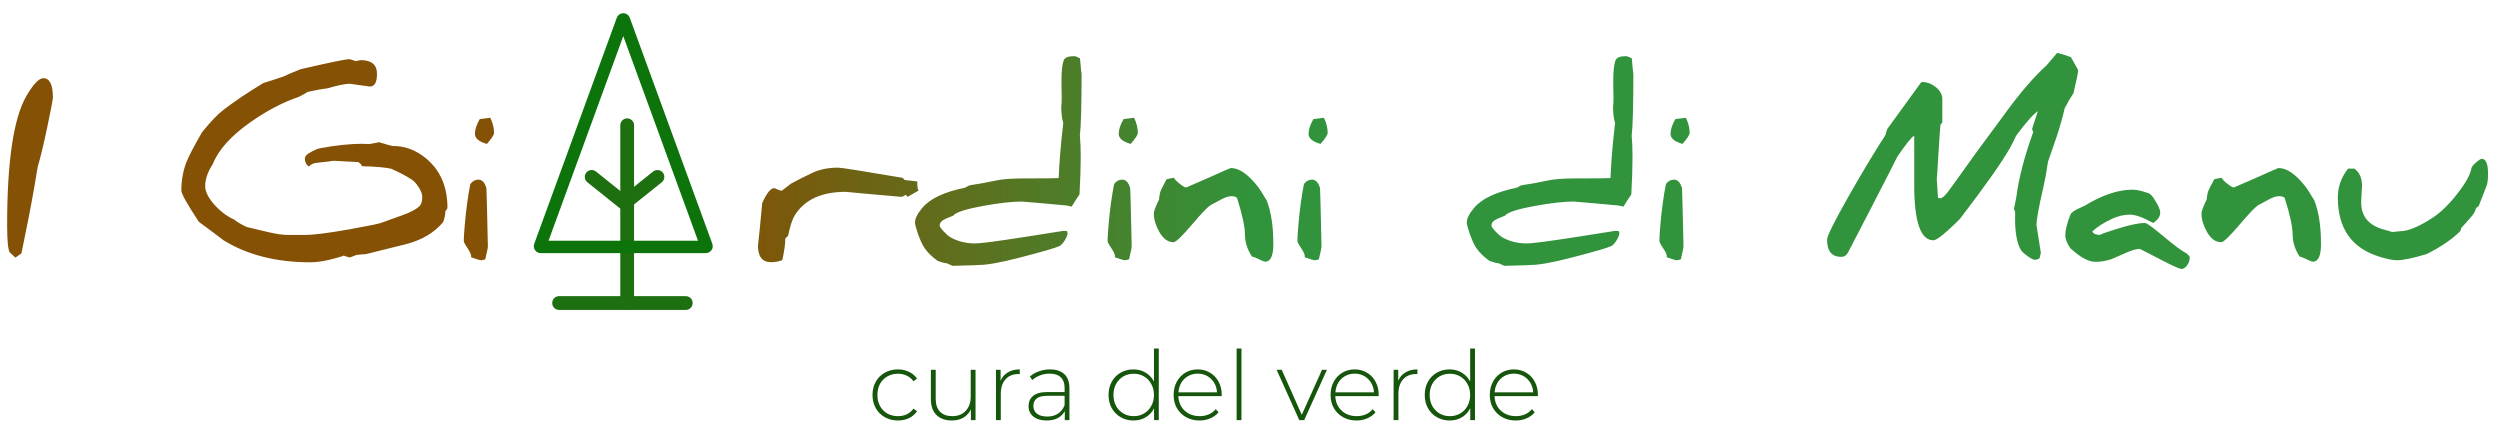 <svg width="363" height="64" viewBox="0 0 363 64" fill="none" xmlns="http://www.w3.org/2000/svg">
<path d="M7.682 14.182C7.682 14.404 7.418 15.787 6.891 18.33C6.316 21.061 5.848 23.006 5.484 24.166C5.473 24.318 5.314 25.262 5.01 26.996C4.541 29.727 3.908 32.99 3.111 36.787C2.959 36.893 2.672 37.098 2.25 37.402C2.027 37.227 1.746 36.969 1.406 36.629C1.16 36.207 1.037 34.889 1.037 32.674C1.037 23.416 1.969 17.17 3.832 13.935C4.84 12.213 5.66 11.352 6.293 11.352C7.219 11.352 7.682 12.295 7.682 14.182ZM64.969 30.16C64.969 30.266 64.869 30.436 64.67 30.67C64.67 31.068 64.57 31.584 64.371 32.217C63.082 33.775 61.277 34.853 58.957 35.451C58.605 35.545 56.648 36.031 53.086 36.91C52.805 36.91 52.359 36.945 51.75 37.016C51.164 37.262 50.824 37.385 50.73 37.385C50.695 37.385 50.549 37.338 50.291 37.244C50.033 37.15 49.893 37.103 49.869 37.103C49.893 37.103 49.91 37.103 49.922 37.103C49.816 37.174 49.435 37.297 48.779 37.473C47.35 37.883 46.113 38.088 45.07 38.088C40.148 38.088 35.953 37.027 32.484 34.906C31.652 34.262 30.451 33.365 28.881 32.217C27.182 29.65 26.332 28.133 26.332 27.664C26.332 26.164 26.584 24.775 27.088 23.498C27.439 22.619 28.195 21.178 29.355 19.174C30.598 17.639 31.641 16.555 32.484 15.922C34.043 14.727 35.959 13.438 38.232 12.055C38.877 11.867 39.855 11.551 41.168 11.105C41.684 10.848 42.51 10.496 43.647 10.051C47.842 9.078 50.203 8.592 50.73 8.592C50.789 8.592 50.953 8.639 51.223 8.732C51.492 8.826 51.633 8.873 51.645 8.873C51.68 8.873 51.797 8.85 51.996 8.803C52.207 8.756 52.336 8.732 52.383 8.732C53.953 8.732 54.738 9.4 54.738 10.736C54.738 11.955 54.393 12.565 53.701 12.565C53.666 12.565 53.191 12.5 52.277 12.371C51.363 12.23 50.871 12.16 50.801 12.16C50.18 12.16 49.084 12.383 47.514 12.828C46.893 12.898 45.949 13.068 44.684 13.338C44.414 13.525 43.975 13.771 43.365 14.076C41.127 14.826 38.83 16.021 36.475 17.662C33.568 19.689 31.705 21.752 30.885 23.85C30.158 24.951 29.795 26.012 29.795 27.031C29.795 27.805 30.229 28.689 31.096 29.686C31.963 30.67 32.941 31.408 34.031 31.9C34.395 32.217 34.986 32.568 35.807 32.955C36.088 33.014 37.096 33.254 38.83 33.676C40.06 33.969 41.057 34.115 41.818 34.115H44.262C45.504 34.115 47.643 33.846 50.678 33.307C53.361 32.826 54.902 32.516 55.301 32.375L58.377 31.268C59.643 30.822 60.498 30.365 60.943 29.896C61.19 29.639 61.312 29.199 61.312 28.578C61.312 28.18 61.131 27.705 60.768 27.154C60.416 26.592 60.035 26.199 59.625 25.977C59.004 25.555 58.06 25.062 56.795 24.5C55.986 24.312 54.574 24.189 52.559 24.131C52.512 23.943 52.33 23.744 52.014 23.533L48.357 23.34C48.416 23.34 48.445 23.34 48.445 23.34C48.445 23.363 47.578 23.469 45.844 23.656C45.516 23.691 45.176 23.867 44.824 24.184C44.449 23.867 44.262 23.492 44.262 23.059C44.262 22.766 44.449 22.502 44.824 22.268C45.504 21.857 46.043 21.611 46.441 21.529C48.82 21.096 50.859 20.879 52.559 20.879C52.945 20.879 53.309 20.891 53.648 20.914C53.684 20.914 53.912 20.873 54.334 20.791C54.756 20.697 54.99 20.65 55.037 20.65C56.244 21.014 56.895 21.195 56.988 21.195C57.012 21.195 57.035 21.195 57.059 21.195C58.793 21.195 60.375 21.781 61.805 22.953C63.914 24.676 64.969 27.078 64.969 30.16ZM71.736 19.279C71.736 19.572 71.391 20.111 70.699 20.896C69.539 20.568 68.959 20.082 68.959 19.438C68.959 18.816 69.193 18.102 69.662 17.293C69.908 17.27 70.418 17.205 71.191 17.1C71.555 17.861 71.736 18.588 71.736 19.279ZM70.611 27.26C70.647 27.4 70.723 30.225 70.84 35.732C70.84 35.744 70.84 35.756 70.84 35.768C70.84 35.978 70.711 36.611 70.453 37.666L69.996 37.772C69.984 37.783 69.961 37.789 69.926 37.789C69.691 37.789 69.182 37.643 68.397 37.35C68.408 37.315 68.414 37.273 68.414 37.227C68.414 36.98 68.285 36.658 68.027 36.26C67.629 35.662 67.406 35.275 67.359 35.1C67.348 35.065 67.342 34.988 67.342 34.871C67.342 34.508 67.389 33.781 67.482 32.691C67.67 30.477 67.939 28.484 68.291 26.715C68.607 26.293 69 26.082 69.469 26.082C69.984 26.082 70.365 26.475 70.611 27.26ZM133.383 27.664C133.348 27.688 132.82 27.992 131.801 28.578L131.484 28.279C131.25 28.479 131.033 28.578 130.834 28.578C130.717 28.578 129.375 28.461 126.809 28.227L122.783 27.857C119.279 27.857 116.818 28.994 115.4 31.268C115.049 31.83 114.727 32.815 114.434 34.221C114.352 34.291 114.217 34.426 114.029 34.625C114.029 35.41 113.883 36.459 113.59 37.772C113.074 37.971 112.535 38.07 111.973 38.07C110.695 38.07 110.057 37.273 110.057 35.68C110.092 35.434 110.18 34.607 110.32 33.201C110.484 31.561 110.602 30.324 110.672 29.492C111.316 28.039 111.902 27.312 112.43 27.312C112.43 27.312 112.582 27.377 112.887 27.506C113.203 27.635 113.402 27.699 113.484 27.699C113.52 27.699 113.977 27.354 114.855 26.662C115.781 26.158 116.801 25.643 117.914 25.115C118.992 24.6 120.258 24.342 121.711 24.342C122.133 24.342 125.25 24.834 131.062 25.818C131.098 25.877 131.197 25.982 131.361 26.135L133.189 26.346C133.189 27.131 133.254 27.57 133.383 27.664ZM157.043 10.631C157.043 15.318 156.961 18.342 156.797 19.701C156.879 20.521 156.92 21.541 156.92 22.76C156.92 24.295 156.861 26.117 156.744 28.227C156.475 28.613 156.094 29.205 155.602 30.002L154.934 29.844C154.945 29.844 154.951 29.844 154.951 29.844C154.951 29.832 153.855 29.732 151.664 29.545L148.377 29.264C146.971 29.264 145.102 29.475 142.77 29.896C140.227 30.354 138.768 30.828 138.393 31.32C138.357 31.344 138.023 31.479 137.391 31.725C136.758 31.994 136.441 32.334 136.441 32.744C136.441 32.897 136.635 33.184 137.021 33.605C137.408 34.016 137.754 34.309 138.059 34.484C139.09 35.059 140.273 35.346 141.609 35.346C142.348 35.346 144.65 35.047 148.518 34.449L154.318 33.535H154.793C154.934 33.535 155.004 33.652 155.004 33.887C155.004 34.121 154.869 34.461 154.6 34.906C154.33 35.34 154.072 35.615 153.826 35.732C153.264 36.002 151.277 36.576 147.867 37.455C145.219 38.135 143.297 38.475 142.102 38.475C142.008 38.486 141.832 38.498 141.574 38.51C141.293 38.51 140.854 38.522 140.256 38.545L138.322 38.598L137.479 38.228C137.186 38.217 136.74 38.1 136.143 37.877C135.311 37.279 134.672 36.652 134.227 35.996C133.922 35.539 133.605 34.848 133.277 33.922C132.996 33.09 132.855 32.557 132.855 32.322C132.855 31.736 133.201 31.033 133.893 30.213C135.018 28.854 137.086 27.869 140.098 27.26C140.285 27.166 140.508 27.049 140.766 26.908C141.984 26.732 143.25 26.504 144.562 26.223C145.477 26.012 146.848 25.906 148.676 25.906C151.758 25.906 153.439 25.889 153.721 25.854C153.803 23.639 154.025 20.973 154.389 17.855C154.213 17.352 154.113 16.59 154.09 15.57C154.137 15.383 154.16 14.908 154.16 14.146C154.16 13.666 154.148 13.074 154.125 12.371C154.125 12.148 154.125 11.938 154.125 11.738C154.125 10.344 154.23 9.359 154.441 8.785C154.594 8.363 155.104 8.152 155.971 8.152C156.123 8.152 156.404 8.258 156.814 8.469C156.943 9.98 157.02 10.736 157.043 10.736C157.043 10.736 157.043 10.701 157.043 10.631ZM165.217 19.279C165.217 19.572 164.871 20.111 164.18 20.896C163.02 20.568 162.439 20.082 162.439 19.438C162.439 18.816 162.674 18.102 163.143 17.293C163.389 17.27 163.898 17.205 164.672 17.1C165.035 17.861 165.217 18.588 165.217 19.279ZM164.092 27.26C164.127 27.4 164.203 30.225 164.32 35.732C164.32 35.744 164.32 35.756 164.32 35.768C164.32 35.978 164.191 36.611 163.934 37.666L163.477 37.772C163.465 37.783 163.441 37.789 163.406 37.789C163.172 37.789 162.662 37.643 161.877 37.35C161.889 37.315 161.895 37.273 161.895 37.227C161.895 36.98 161.766 36.658 161.508 36.26C161.109 35.662 160.887 35.275 160.84 35.1C160.828 35.065 160.822 34.988 160.822 34.871C160.822 34.508 160.869 33.781 160.963 32.691C161.15 30.477 161.42 28.484 161.771 26.715C162.088 26.293 162.48 26.082 162.949 26.082C163.465 26.082 163.846 26.475 164.092 27.26ZM184.887 35.451C184.887 37.15 184.488 38 183.691 38C183.586 38 183.316 37.895 182.883 37.684C182.379 37.438 182.01 37.291 181.775 37.244C181.107 36.201 180.773 35.158 180.773 34.115C180.773 32.955 180.387 31.162 179.613 28.736C179.484 28.572 179.197 28.49 178.752 28.49C178.365 28.49 177.861 28.66 177.24 29C177.135 29.059 176.965 29.152 176.73 29.281L175.729 29.809C175.271 30.137 174.398 31.057 173.109 32.568C171.633 34.303 170.73 35.17 170.402 35.17C169.559 35.17 168.85 34.637 168.275 33.57C167.783 32.68 167.537 31.818 167.537 30.986C167.537 30.658 167.789 29.984 168.293 28.965C168.293 28.754 168.346 28.414 168.451 27.945C168.521 27.676 168.832 27.037 169.383 26.029C169.406 26.029 169.582 25.988 169.91 25.906C170.238 25.848 170.426 25.818 170.473 25.818C170.508 25.982 170.766 26.258 171.246 26.645C171.727 27.031 172.055 27.225 172.23 27.225C172.266 27.225 173.344 26.756 175.465 25.818C177.574 24.869 178.658 24.395 178.717 24.395C179.912 24.395 181.201 25.273 182.584 27.031C182.889 27.418 183.334 28.109 183.92 29.105C184.564 30.723 184.887 32.838 184.887 35.451ZM192.779 19.279C192.779 19.572 192.434 20.111 191.742 20.896C190.582 20.568 190.002 20.082 190.002 19.438C190.002 18.816 190.236 18.102 190.705 17.293C190.951 17.27 191.461 17.205 192.234 17.1C192.598 17.861 192.779 18.588 192.779 19.279ZM191.654 27.26C191.689 27.4 191.766 30.225 191.883 35.732C191.883 35.744 191.883 35.756 191.883 35.768C191.883 35.978 191.754 36.611 191.496 37.666L191.039 37.772C191.027 37.783 191.004 37.789 190.969 37.789C190.734 37.789 190.225 37.643 189.439 37.35C189.451 37.315 189.457 37.273 189.457 37.227C189.457 36.98 189.328 36.658 189.07 36.26C188.672 35.662 188.449 35.275 188.402 35.1C188.391 35.065 188.385 34.988 188.385 34.871C188.385 34.508 188.432 33.781 188.525 32.691C188.713 30.477 188.982 28.484 189.334 26.715C189.65 26.293 190.043 26.082 190.512 26.082C191.027 26.082 191.408 26.475 191.654 27.26ZM237.164 10.631C237.164 15.318 237.082 18.342 236.918 19.701C237 20.521 237.041 21.541 237.041 22.76C237.041 24.295 236.982 26.117 236.865 28.227C236.596 28.613 236.215 29.205 235.723 30.002L235.055 29.844C235.066 29.844 235.072 29.844 235.072 29.844C235.072 29.832 233.977 29.732 231.785 29.545L228.498 29.264C227.092 29.264 225.223 29.475 222.891 29.896C220.348 30.354 218.889 30.828 218.514 31.32C218.479 31.344 218.145 31.479 217.512 31.725C216.879 31.994 216.562 32.334 216.562 32.744C216.562 32.897 216.756 33.184 217.143 33.605C217.529 34.016 217.875 34.309 218.18 34.484C219.211 35.059 220.395 35.346 221.73 35.346C222.469 35.346 224.771 35.047 228.639 34.449L234.439 33.535H234.914C235.055 33.535 235.125 33.652 235.125 33.887C235.125 34.121 234.99 34.461 234.721 34.906C234.451 35.34 234.193 35.615 233.947 35.732C233.385 36.002 231.398 36.576 227.988 37.455C225.34 38.135 223.418 38.475 222.223 38.475C222.129 38.486 221.953 38.498 221.695 38.51C221.414 38.51 220.975 38.522 220.377 38.545L218.443 38.598L217.6 38.228C217.307 38.217 216.861 38.1 216.264 37.877C215.432 37.279 214.793 36.652 214.348 35.996C214.043 35.539 213.727 34.848 213.398 33.922C213.117 33.09 212.977 32.557 212.977 32.322C212.977 31.736 213.322 31.033 214.014 30.213C215.139 28.854 217.207 27.869 220.219 27.26C220.406 27.166 220.629 27.049 220.887 26.908C222.105 26.732 223.371 26.504 224.684 26.223C225.598 26.012 226.969 25.906 228.797 25.906C231.879 25.906 233.561 25.889 233.842 25.854C233.924 23.639 234.146 20.973 234.51 17.855C234.334 17.352 234.234 16.59 234.211 15.57C234.258 15.383 234.281 14.908 234.281 14.146C234.281 13.666 234.27 13.074 234.246 12.371C234.246 12.148 234.246 11.938 234.246 11.738C234.246 10.344 234.352 9.359 234.562 8.785C234.715 8.363 235.225 8.152 236.092 8.152C236.244 8.152 236.525 8.258 236.936 8.469C237.064 9.98 237.141 10.736 237.164 10.736C237.164 10.736 237.164 10.701 237.164 10.631ZM245.338 19.279C245.338 19.572 244.992 20.111 244.301 20.896C243.141 20.568 242.561 20.082 242.561 19.438C242.561 18.816 242.795 18.102 243.264 17.293C243.51 17.27 244.02 17.205 244.793 17.1C245.156 17.861 245.338 18.588 245.338 19.279ZM244.213 27.26C244.248 27.4 244.324 30.225 244.441 35.732C244.441 35.744 244.441 35.756 244.441 35.768C244.441 35.978 244.312 36.611 244.055 37.666L243.598 37.772C243.586 37.783 243.562 37.789 243.527 37.789C243.293 37.789 242.783 37.643 241.998 37.35C242.01 37.315 242.016 37.273 242.016 37.227C242.016 36.98 241.887 36.658 241.629 36.26C241.23 35.662 241.008 35.275 240.961 35.1C240.949 35.065 240.943 34.988 240.943 34.871C240.943 34.508 240.99 33.781 241.084 32.691C241.271 30.477 241.541 28.484 241.893 26.715C242.209 26.293 242.602 26.082 243.07 26.082C243.586 26.082 243.967 26.475 244.213 27.26ZM301.746 10.209C301.746 10.549 301.518 11.662 301.061 13.549C300.592 14.252 300.17 14.973 299.795 15.711C299.479 17.059 299.109 18.377 298.688 19.666C298.465 20.311 298.025 21.582 297.369 23.48C297.17 24.875 296.947 26.105 296.701 27.172C296.033 30.043 295.699 31.883 295.699 32.691C295.699 32.715 295.805 33.383 296.016 34.695C296.227 36.008 296.332 36.682 296.332 36.717C296.32 36.81 296.256 37.074 296.139 37.508C295.916 37.648 295.676 37.719 295.418 37.719C295.23 37.719 294.885 37.537 294.381 37.174C293.889 36.822 293.566 36.518 293.414 36.26C292.863 35.31 292.588 33.793 292.588 31.707C292.588 31.438 292.594 31.15 292.605 30.846C292.523 30.529 292.465 30.365 292.43 30.354C292.418 30.354 292.412 30.371 292.412 30.406C292.424 30.336 292.477 30.084 292.57 29.65C292.664 29.217 292.734 28.848 292.781 28.543C293.133 25.836 293.947 22.719 295.225 19.191C295.131 18.898 295.072 18.752 295.049 18.752L295.893 16.15C295.236 16.572 294.188 17.756 292.746 19.701C292.523 20.205 292.219 20.809 291.832 21.512C290.672 23.562 288.27 26.967 284.625 31.725C284.449 31.947 283.887 32.492 282.938 33.359C281.824 34.379 281.086 34.889 280.723 34.889C278.871 34.889 277.945 32.211 277.945 26.855V19.701C277.57 19.889 276.75 20.908 275.484 22.76C275.367 23.041 274.131 25.461 271.775 30.02L268.33 36.664C268.107 37.086 267.779 37.297 267.346 37.297C265.975 37.297 265.289 36.465 265.289 34.801C265.289 34.273 266.344 32.152 268.453 28.438C270.445 24.934 272.221 21.986 273.779 19.596C273.803 19.385 273.891 19.092 274.043 18.717C275.133 17.217 276.773 14.955 278.965 11.932C279.035 11.92 279.105 11.914 279.176 11.914C279.809 11.914 280.43 12.148 281.039 12.617C281.695 13.145 282.023 13.73 282.023 14.375V17.803C281.988 17.826 281.9 17.92 281.76 18.084C281.725 18.248 281.607 19.947 281.408 23.182C281.303 25.045 281.238 25.977 281.215 25.977C281.215 25.977 281.215 25.965 281.215 25.941L281.391 28.684C281.449 28.754 281.561 28.789 281.725 28.789C281.982 28.789 282.34 28.496 282.797 27.91C283.031 27.617 283.283 27.277 283.553 26.891C284.033 26.199 285.129 24.67 286.84 22.303C287.578 21.318 289.008 19.379 291.129 16.484C293.32 13.473 295.336 11.135 297.176 9.471C297.527 9.049 298.037 8.451 298.705 7.678C299.186 7.783 299.848 7.988 300.691 8.293C300.879 8.621 301.061 8.943 301.236 9.26C301.576 9.846 301.746 10.162 301.746 10.209ZM317.953 37.367C317.953 37.789 317.824 38.176 317.566 38.527C317.32 38.879 317.039 39.055 316.723 39.055C316.266 38.973 314.947 38.352 312.768 37.191C311.514 36.535 310.828 36.184 310.711 36.137C310.219 36.137 309.527 36.336 308.637 36.734C307.453 37.262 306.768 37.56 306.58 37.631C305.795 37.889 305.016 38.018 304.242 38.018C303.258 38.018 302.051 37.361 300.621 36.049C300.129 35.346 299.883 34.719 299.883 34.168C299.883 33.43 300.123 32.445 300.604 31.215C300.709 30.922 301.049 30.641 301.623 30.371L302.713 29.861C305.244 28.314 307.559 27.541 309.656 27.541C310.254 27.541 311.033 27.717 311.994 28.068C312.275 28.174 312.621 28.578 313.031 29.281C313.453 29.984 313.664 30.506 313.664 30.846C313.664 31.432 313.318 31.941 312.627 32.375C311.186 31.566 310.061 31.162 309.252 31.162C308.385 31.162 307.494 31.379 306.58 31.812C305.432 32.352 304.512 32.943 303.82 33.588C303.902 33.94 304.318 34.115 305.068 34.115C305.01 34.115 304.98 34.109 304.98 34.098C304.98 34.016 305.76 33.734 307.318 33.254C309.17 32.668 310.547 32.375 311.449 32.375C311.695 32.375 312.568 33.002 314.068 34.256C315.686 35.615 316.84 36.471 317.531 36.822C317.812 37.068 317.953 37.25 317.953 37.367ZM337.008 35.451C337.008 37.15 336.609 38 335.812 38C335.707 38 335.438 37.895 335.004 37.684C334.5 37.438 334.131 37.291 333.896 37.244C333.229 36.201 332.895 35.158 332.895 34.115C332.895 32.955 332.508 31.162 331.734 28.736C331.605 28.572 331.318 28.49 330.873 28.49C330.486 28.49 329.982 28.66 329.361 29C329.256 29.059 329.086 29.152 328.852 29.281L327.85 29.809C327.393 30.137 326.52 31.057 325.23 32.568C323.754 34.303 322.852 35.17 322.523 35.17C321.68 35.17 320.971 34.637 320.396 33.57C319.904 32.68 319.658 31.818 319.658 30.986C319.658 30.658 319.91 29.984 320.414 28.965C320.414 28.754 320.467 28.414 320.572 27.945C320.643 27.676 320.953 27.037 321.504 26.029C321.527 26.029 321.703 25.988 322.031 25.906C322.359 25.848 322.547 25.818 322.594 25.818C322.629 25.982 322.887 26.258 323.367 26.645C323.848 27.031 324.176 27.225 324.352 27.225C324.387 27.225 325.465 26.756 327.586 25.818C329.695 24.869 330.779 24.395 330.838 24.395C332.033 24.395 333.322 25.273 334.705 27.031C335.01 27.418 335.455 28.109 336.041 29.105C336.686 30.723 337.008 32.838 337.008 35.451ZM361.266 25.273C361.266 26.059 361.184 26.656 361.02 27.066C360.691 27.91 360.316 28.871 359.895 29.949C359.777 29.984 359.648 30.09 359.508 30.266C359.426 30.676 359.127 31.162 358.611 31.725L357.381 33.096C357.346 33.201 357.305 33.348 357.258 33.535C356.039 34.754 354.398 35.873 352.336 36.893C350.355 37.49 348.92 37.789 348.029 37.789C347.467 37.789 346.646 37.625 345.568 37.297C341.49 36.066 339.451 33.195 339.451 28.684C339.451 27.137 339.949 25.736 340.945 24.482H341.859C342.598 25.021 342.967 25.859 342.967 26.996C342.967 27.055 342.943 27.447 342.896 28.174C342.861 28.9 342.844 29.305 342.844 29.387C342.844 31.414 343.934 32.727 346.113 33.324C346.887 33.535 347.273 33.652 347.273 33.676C347.273 33.688 347.262 33.693 347.238 33.693C347.262 33.693 347.461 33.676 347.836 33.641C348.223 33.594 348.445 33.57 348.504 33.57C349.664 33.57 351.252 32.908 353.268 31.584C354.463 30.787 355.652 29.621 356.836 28.086C358.031 26.562 358.705 25.332 358.857 24.395C358.893 24.219 359.109 23.955 359.508 23.604C359.918 23.24 360.199 23.059 360.352 23.059C360.961 23.059 361.266 23.797 361.266 25.273Z" fill="url(#paint0_linear_109_365)"/>
<line x1="91.067" y1="18.191" x2="91.067" y2="44" stroke="#1D6F10" stroke-width="2" stroke-linecap="round"/>
<line x1="81.18" y1="44" x2="99.573" y2="44" stroke="#1D6F10" stroke-width="2" stroke-linecap="round"/>
<line x1="90.842" y1="29.381" x2="95.46" y2="25.686" stroke="#1D6F10" stroke-width="2" stroke-linecap="round"/>
<line x1="1" y1="-1" x2="6.914" y2="-1" transform="matrix(-0.781 -0.625 -0.625 0.781 90.685 30.787)" stroke="#1D6F10" stroke-width="2" stroke-linecap="round"/>
<path d="M90.594 2.88L102.587 35.716C102.611 35.781 102.563 35.85 102.494 35.85H78.507C78.437 35.85 78.389 35.781 78.413 35.716L90.406 2.88C90.419 2.844 90.433 2.835 90.439 2.83C90.451 2.823 90.472 2.815 90.5 2.815C90.528 2.815 90.549 2.823 90.561 2.83C90.567 2.835 90.581 2.844 90.594 2.88Z" stroke="#0D730B" stroke-width="1.8"/>
<path d="M130.382 61.056C129.673 61.056 129.038 60.897 128.478 60.58C127.918 60.263 127.479 59.824 127.162 59.264C126.845 58.695 126.686 58.055 126.686 57.346C126.686 56.627 126.845 55.988 127.162 55.428C127.479 54.859 127.918 54.42 128.478 54.112C129.038 53.795 129.673 53.636 130.382 53.636C130.97 53.636 131.502 53.753 131.978 53.986C132.463 54.21 132.855 54.541 133.154 54.98L132.636 55.358C132.375 54.994 132.048 54.723 131.656 54.546C131.273 54.359 130.849 54.266 130.382 54.266C129.813 54.266 129.299 54.397 128.842 54.658C128.394 54.91 128.039 55.269 127.778 55.736C127.526 56.203 127.4 56.739 127.4 57.346C127.4 57.953 127.526 58.489 127.778 58.956C128.039 59.423 128.394 59.787 128.842 60.048C129.299 60.3 129.813 60.426 130.382 60.426C130.849 60.426 131.273 60.337 131.656 60.16C132.048 59.973 132.375 59.698 132.636 59.334L133.154 59.712C132.855 60.151 132.463 60.487 131.978 60.72C131.502 60.944 130.97 61.056 130.382 61.056ZM141.648 53.692V61H140.976V59.432C140.733 59.945 140.374 60.347 139.898 60.636C139.422 60.916 138.862 61.056 138.218 61.056C137.266 61.056 136.519 60.79 135.978 60.258C135.436 59.726 135.166 58.961 135.166 57.962V53.692H135.866V57.906C135.866 58.727 136.076 59.353 136.496 59.782C136.916 60.211 137.508 60.426 138.274 60.426C139.095 60.426 139.744 60.169 140.22 59.656C140.705 59.143 140.948 58.452 140.948 57.584V53.692H141.648ZM145.287 55.288C145.511 54.756 145.861 54.35 146.337 54.07C146.813 53.781 147.392 53.636 148.073 53.636V54.322L147.905 54.308C147.093 54.308 146.458 54.565 146.001 55.078C145.544 55.582 145.315 56.287 145.315 57.192V61H144.615V53.692H145.287V55.288ZM152.466 53.636C153.371 53.636 154.066 53.869 154.552 54.336C155.037 54.793 155.28 55.47 155.28 56.366V61H154.608V59.698C154.374 60.127 154.034 60.463 153.586 60.706C153.138 60.939 152.601 61.056 151.976 61.056C151.164 61.056 150.52 60.865 150.044 60.482C149.577 60.099 149.344 59.595 149.344 58.97C149.344 58.363 149.558 57.873 149.988 57.5C150.426 57.117 151.122 56.926 152.074 56.926H154.58V56.338C154.58 55.657 154.393 55.139 154.02 54.784C153.656 54.429 153.119 54.252 152.41 54.252C151.924 54.252 151.458 54.336 151.01 54.504C150.571 54.672 150.198 54.896 149.89 55.176L149.54 54.672C149.904 54.345 150.342 54.093 150.856 53.916C151.369 53.729 151.906 53.636 152.466 53.636ZM152.074 60.482C152.68 60.482 153.194 60.342 153.614 60.062C154.043 59.782 154.365 59.376 154.58 58.844V57.472H152.088C151.369 57.472 150.846 57.603 150.52 57.864C150.202 58.125 150.044 58.485 150.044 58.942C150.044 59.418 150.221 59.796 150.576 60.076C150.93 60.347 151.43 60.482 152.074 60.482ZM168.255 50.612V61H167.569V59.278C167.28 59.847 166.874 60.286 166.351 60.594C165.829 60.902 165.236 61.056 164.573 61.056C163.892 61.056 163.276 60.897 162.725 60.58C162.175 60.263 161.741 59.824 161.423 59.264C161.115 58.704 160.961 58.065 160.961 57.346C160.961 56.627 161.115 55.988 161.423 55.428C161.741 54.859 162.175 54.42 162.725 54.112C163.276 53.795 163.892 53.636 164.573 53.636C165.227 53.636 165.81 53.79 166.323 54.098C166.846 54.406 167.257 54.835 167.555 55.386V50.612H168.255ZM164.615 60.426C165.175 60.426 165.675 60.295 166.113 60.034C166.561 59.773 166.911 59.409 167.163 58.942C167.425 58.475 167.555 57.943 167.555 57.346C167.555 56.749 167.425 56.217 167.163 55.75C166.911 55.283 166.561 54.919 166.113 54.658C165.675 54.397 165.175 54.266 164.615 54.266C164.055 54.266 163.551 54.397 163.103 54.658C162.665 54.919 162.315 55.283 162.053 55.75C161.801 56.217 161.675 56.749 161.675 57.346C161.675 57.943 161.801 58.475 162.053 58.942C162.315 59.409 162.665 59.773 163.103 60.034C163.551 60.295 164.055 60.426 164.615 60.426ZM177.381 57.514H171.095C171.113 58.083 171.258 58.592 171.529 59.04C171.799 59.479 172.163 59.819 172.621 60.062C173.087 60.305 173.61 60.426 174.189 60.426C174.665 60.426 175.103 60.342 175.505 60.174C175.915 59.997 176.256 59.74 176.527 59.404L176.933 59.866C176.615 60.249 176.214 60.543 175.729 60.748C175.253 60.953 174.735 61.056 174.175 61.056C173.447 61.056 172.798 60.897 172.229 60.58C171.659 60.263 171.211 59.824 170.885 59.264C170.567 58.704 170.409 58.065 170.409 57.346C170.409 56.637 170.558 56.002 170.857 55.442C171.165 54.873 171.585 54.429 172.117 54.112C172.649 53.795 173.246 53.636 173.909 53.636C174.571 53.636 175.164 53.795 175.687 54.112C176.219 54.42 176.634 54.854 176.933 55.414C177.241 55.974 177.395 56.609 177.395 57.318L177.381 57.514ZM173.909 54.252C173.395 54.252 172.933 54.369 172.523 54.602C172.112 54.826 171.781 55.148 171.529 55.568C171.286 55.979 171.146 56.445 171.109 56.968H176.709C176.681 56.445 176.541 55.979 176.289 55.568C176.037 55.157 175.705 54.835 175.295 54.602C174.884 54.369 174.422 54.252 173.909 54.252ZM179.56 50.612H180.26V61H179.56V50.612ZM192.672 53.692L189.368 61H188.654L185.364 53.692H186.106L189.018 60.23L191.958 53.692H192.672ZM200.172 57.514H193.886C193.904 58.083 194.049 58.592 194.32 59.04C194.59 59.479 194.954 59.819 195.412 60.062C195.878 60.305 196.401 60.426 196.98 60.426C197.456 60.426 197.894 60.342 198.296 60.174C198.706 59.997 199.047 59.74 199.318 59.404L199.724 59.866C199.406 60.249 199.005 60.543 198.52 60.748C198.044 60.953 197.526 61.056 196.966 61.056C196.238 61.056 195.589 60.897 195.02 60.58C194.45 60.263 194.002 59.824 193.676 59.264C193.358 58.704 193.2 58.065 193.2 57.346C193.2 56.637 193.349 56.002 193.648 55.442C193.956 54.873 194.376 54.429 194.908 54.112C195.44 53.795 196.037 53.636 196.7 53.636C197.362 53.636 197.955 53.795 198.478 54.112C199.01 54.42 199.425 54.854 199.724 55.414C200.032 55.974 200.186 56.609 200.186 57.318L200.172 57.514ZM196.7 54.252C196.186 54.252 195.724 54.369 195.314 54.602C194.903 54.826 194.572 55.148 194.32 55.568C194.077 55.979 193.937 56.445 193.9 56.968H199.5C199.472 56.445 199.332 55.979 199.08 55.568C198.828 55.157 198.496 54.835 198.086 54.602C197.675 54.369 197.213 54.252 196.7 54.252ZM203.023 55.288C203.247 54.756 203.597 54.35 204.073 54.07C204.549 53.781 205.128 53.636 205.809 53.636V54.322L205.641 54.308C204.829 54.308 204.195 54.565 203.737 55.078C203.28 55.582 203.051 56.287 203.051 57.192V61H202.351V53.692H203.023V55.288ZM214.166 50.612V61H213.48V59.278C213.19 59.847 212.784 60.286 212.262 60.594C211.739 60.902 211.146 61.056 210.484 61.056C209.802 61.056 209.186 60.897 208.636 60.58C208.085 60.263 207.651 59.824 207.334 59.264C207.026 58.704 206.872 58.065 206.872 57.346C206.872 56.627 207.026 55.988 207.334 55.428C207.651 54.859 208.085 54.42 208.636 54.112C209.186 53.795 209.802 53.636 210.484 53.636C211.137 53.636 211.72 53.79 212.234 54.098C212.756 54.406 213.167 54.835 213.466 55.386V50.612H214.166ZM210.526 60.426C211.086 60.426 211.585 60.295 212.024 60.034C212.472 59.773 212.822 59.409 213.074 58.942C213.335 58.475 213.466 57.943 213.466 57.346C213.466 56.749 213.335 56.217 213.074 55.75C212.822 55.283 212.472 54.919 212.024 54.658C211.585 54.397 211.086 54.266 210.526 54.266C209.966 54.266 209.462 54.397 209.014 54.658C208.575 54.919 208.225 55.283 207.964 55.75C207.712 56.217 207.586 56.749 207.586 57.346C207.586 57.943 207.712 58.475 207.964 58.942C208.225 59.409 208.575 59.773 209.014 60.034C209.462 60.295 209.966 60.426 210.526 60.426ZM223.291 57.514H217.005C217.023 58.083 217.168 58.592 217.439 59.04C217.709 59.479 218.073 59.819 218.531 60.062C218.997 60.305 219.52 60.426 220.099 60.426C220.575 60.426 221.013 60.342 221.415 60.174C221.825 59.997 222.166 59.74 222.437 59.404L222.843 59.866C222.525 60.249 222.124 60.543 221.639 60.748C221.163 60.953 220.645 61.056 220.085 61.056C219.357 61.056 218.708 60.897 218.139 60.58C217.569 60.263 217.121 59.824 216.795 59.264C216.477 58.704 216.319 58.065 216.319 57.346C216.319 56.637 216.468 56.002 216.767 55.442C217.075 54.873 217.495 54.429 218.027 54.112C218.559 53.795 219.156 53.636 219.819 53.636C220.481 53.636 221.074 53.795 221.597 54.112C222.129 54.42 222.544 54.854 222.843 55.414C223.151 55.974 223.305 56.609 223.305 57.318L223.291 57.514ZM219.819 54.252C219.305 54.252 218.843 54.369 218.433 54.602C218.022 54.826 217.691 55.148 217.439 55.568C217.196 55.979 217.056 56.445 217.019 56.968H222.619C222.591 56.445 222.451 55.979 222.199 55.568C221.947 55.157 221.615 54.835 221.205 54.602C220.794 54.369 220.332 54.252 219.819 54.252Z" fill="#16550C"/>
<defs>
<linearGradient id="paint0_linear_109_365" x1="103.5" y1="57" x2="181.5" y2="57" gradientUnits="userSpaceOnUse">
<stop stop-color="#845105"/>
<stop offset="1" stop-color="#31933B"/>
</linearGradient>
</defs>
</svg>
